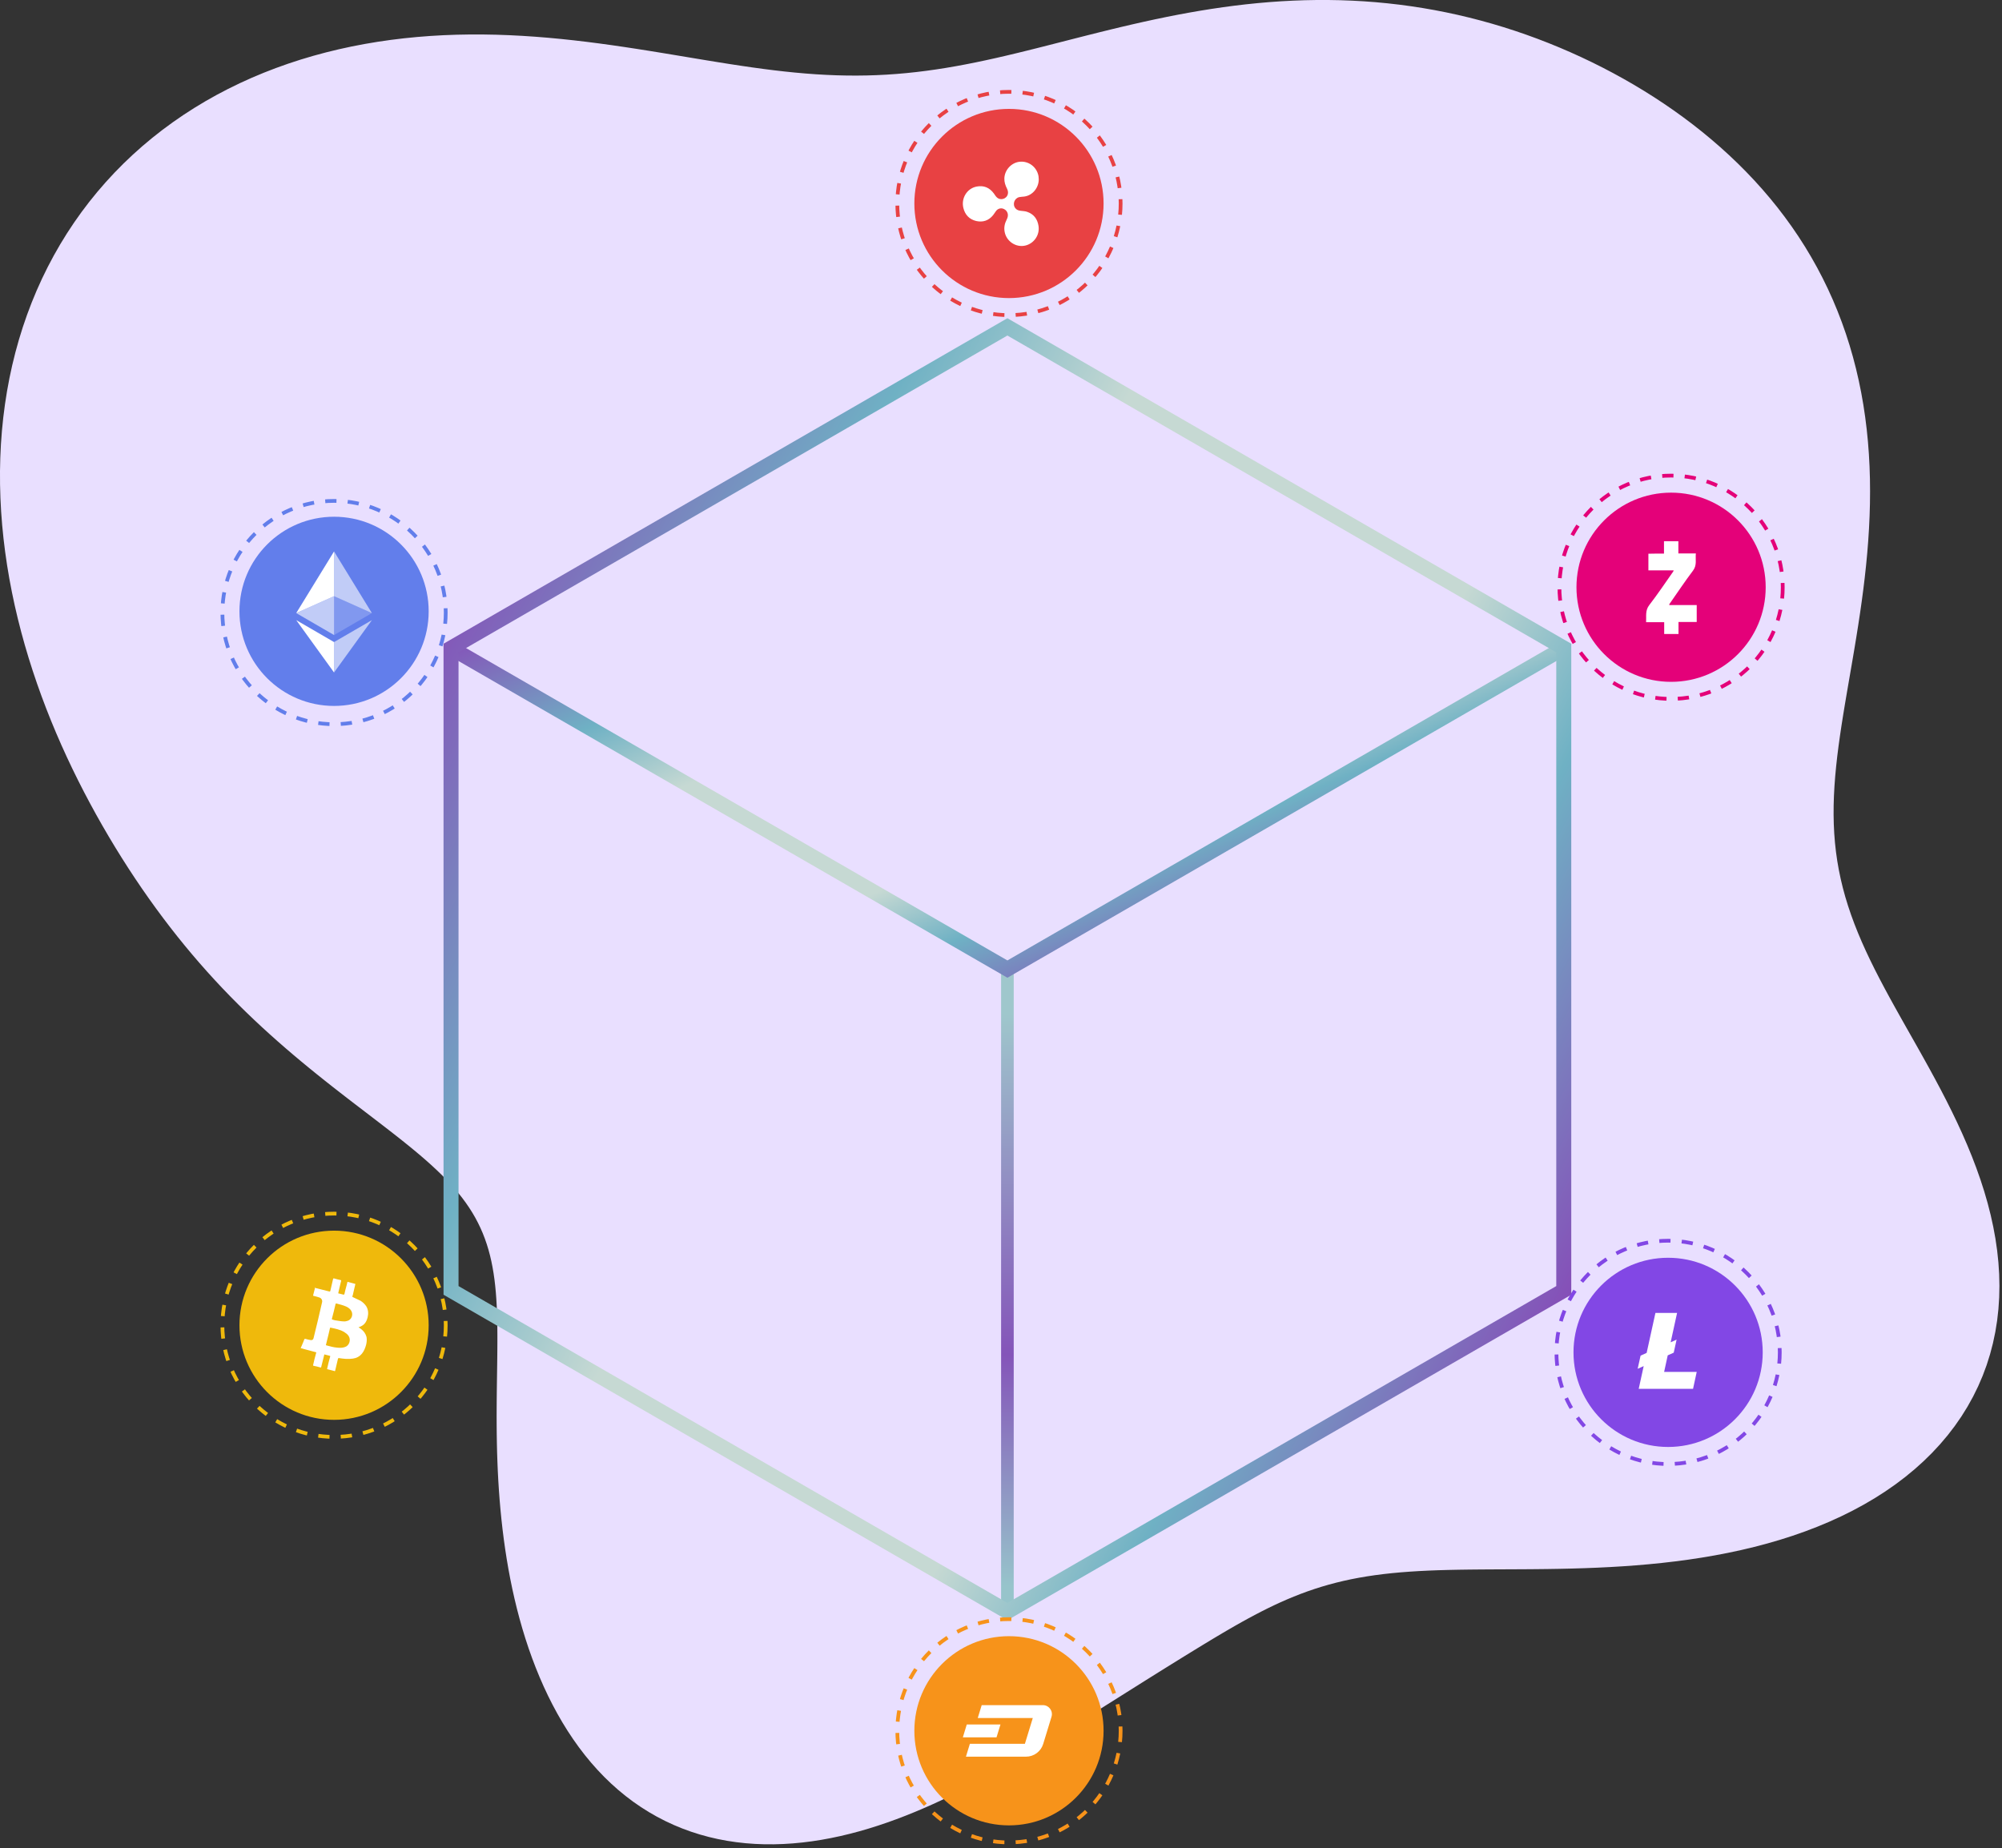 <?xml version="1.0" encoding="UTF-8"?> <svg xmlns="http://www.w3.org/2000/svg" width="534" height="493" viewBox="0 0 534 493" fill="none"><rect x="0" y="0" width="534" height="493" fill="#333333" stroke="none"/><path fill-rule="evenodd" clip-rule="evenodd" d="M381.063 418.987L378.54 419.111L376.078 419.264L373.675 419.447L371.329 419.663L369.039 419.914L366.803 420.202L364.619 420.526L362.486 420.889L360.398 421.292L358.358 421.734L356.359 422.217L354.399 422.738L352.476 423.3L350.588 423.899L348.73 424.537L346.901 425.211L345.098 425.92L343.317 426.664L341.557 427.439L339.813 428.245L338.085 429.081L336.368 429.944L334.662 430.832L332.964 431.743L331.271 432.676L329.583 433.629L327.895 434.6L326.208 435.587L324.52 436.589L322.828 437.604L321.133 438.631L319.431 439.669L317.723 440.716L316.008 441.772L314.286 442.837L312.553 443.911L310.813 444.993L309.061 446.084L305.525 448.296L288.951 458.728L287.028 459.932L285.086 461.144L283.125 462.362L281.143 463.585L279.14 464.812L277.116 466.04L275.07 467.271L273 468.502L270.907 469.73L268.791 470.954L266.65 472.171L264.485 473.38L262.295 474.577L260.081 475.761L257.841 476.929L255.577 478.077L253.289 479.203L250.977 480.305L248.64 481.377L246.282 482.418L243.9 483.423L241.497 484.391L239.074 485.317L236.632 486.197L234.171 487.028L231.694 487.807L229.202 488.532L226.695 489.196L224.178 489.798L221.652 490.335L219.118 490.802L216.579 491.198L214.038 491.518L211.495 491.761L208.955 491.922L206.42 492L203.892 491.993L201.375 491.898L198.871 491.713L196.384 491.435L193.916 491.065L191.47 490.6L189.049 490.039L186.657 489.382L184.296 488.628L181.968 487.776L179.678 486.826L177.429 485.779L175.221 484.635L173.059 483.395L170.946 482.06L168.882 480.633L166.871 479.113L164.916 477.504L163.015 475.809L161.174 474.029L159.393 472.167L157.672 470.227L156.014 468.214L154.418 466.128L152.887 463.976L151.418 461.762L150.013 459.488L148.671 457.161L147.392 454.785L146.175 452.363L145.02 449.901L143.926 447.402L142.893 444.87L141.918 442.309L141.001 439.724L140.142 437.116L139.338 434.49L138.589 431.849L137.893 429.199L137.248 426.539L136.653 423.873L136.107 421.207L135.608 418.541L135.153 415.878L134.743 413.223L134.372 410.576L134.042 407.939L133.749 405.316L133.491 402.709L133.268 400.118L133.076 397.547L132.915 394.995L132.782 392.465L132.677 389.959L132.594 387.477L132.536 385.022L132.496 382.594L132.475 380.195L132.469 377.827L132.476 375.491L132.493 373.186L132.517 370.916L132.547 368.68L132.61 364.316L132.637 362.19L132.658 360.101L132.67 358.051L132.67 356.039L132.656 354.067L132.623 352.133L132.57 350.24L132.492 348.385L132.389 346.568L132.256 344.792L132.091 343.053L131.892 341.351L131.655 339.687L131.379 338.059L131.061 336.465L130.698 334.906L130.289 333.379L129.831 331.884L129.323 330.419L128.763 328.98L128.149 327.57L127.48 326.184L126.756 324.82L125.974 323.477L125.133 322.153L124.234 320.844L123.277 319.551L122.26 318.269L121.182 316.996L120.047 315.731L118.852 314.47L117.599 313.211L116.288 311.952L114.92 310.69L113.496 309.423L112.019 308.149L110.487 306.865L108.903 305.568L107.271 304.256L105.59 302.928L103.862 301.581L102.091 300.212L100.278 298.819L94.612 294.483L92.656 292.979L90.671 291.441L88.66 289.869L86.625 288.262L84.569 286.618L82.496 284.935L80.408 283.215L78.308 281.452L76.2 279.649L74.084 277.803L71.967 275.916L69.849 273.984L67.734 272.009L65.626 269.99L63.526 267.926L61.437 265.818L59.362 263.664L57.304 261.466L55.264 259.223L53.243 256.936L51.243 254.604L49.263 252.228L47.305 249.807L45.371 247.343L43.459 244.833L41.57 242.281L39.705 239.685L37.863 237.044L36.044 234.36L34.251 231.632L32.482 228.86L30.738 226.045L29.02 223.187L27.33 220.284L25.666 217.34L24.034 214.352L22.433 211.323L20.866 208.251L19.336 205.14L17.844 201.988L16.394 198.797L14.989 195.569L13.63 192.305L12.32 189.004L11.064 185.67L9.861 182.305L8.715 178.908L7.629 175.482L6.605 172.029L5.646 168.551L4.754 165.05L3.931 161.528L3.18 157.986L2.503 154.428L1.902 150.857L1.38 147.273L0.938 143.68L0.578 140.081L0.303 136.477L0.114 132.873L0.013 129.27L0 125.673L0.079 122.082L0.249 118.503L0.513 114.937L0.871 111.388L1.325 107.859L1.874 104.352L2.52 100.872L3.264 97.421L4.106 94.003L5.045 90.62L6.082 87.275L7.217 83.972L8.45 80.713L9.78 77.501L11.205 74.341L12.727 71.233L14.344 68.18L16.054 65.187L17.857 62.255L19.751 59.387L21.735 56.584L23.806 53.849L25.964 51.186L28.206 48.594L30.53 46.077L32.934 43.636L35.417 41.273L37.975 38.989L40.605 36.786L43.306 34.665L46.075 32.627L48.909 30.674L51.806 28.805L54.761 27.023L57.774 25.327L60.84 23.718L63.957 22.196L67.122 20.761L70.333 19.414L73.584 18.154L76.874 16.981L80.2 15.895L83.559 14.894L86.947 13.979L90.362 13.148L93.8 12.4L97.259 11.735L100.735 11.15L104.226 10.646L107.728 10.219L111.24 9.869L114.758 9.594L118.278 9.392L121.8 9.26L125.32 9.197L128.835 9.199L132.342 9.263L135.838 9.387L139.322 9.566L142.791 9.796L146.241 10.076L149.672 10.398L153.08 10.762L156.464 11.161L159.823 11.59L163.153 12.047L166.455 12.527L169.726 13.024L172.966 13.535L176.173 14.054L179.347 14.577L185.594 15.618L188.666 16.127L191.704 16.621L194.708 17.097L197.679 17.551L200.616 17.979L203.523 18.377L206.398 18.742L209.244 19.07L212.062 19.36L214.854 19.608L217.621 19.813L220.365 19.971L223.089 20.084L225.793 20.148L228.482 20.164L231.155 20.13L233.816 20.047L236.467 19.913L239.111 19.731L241.749 19.5L244.382 19.222L247.016 18.898L249.65 18.528L252.287 18.117L254.93 17.663L257.58 17.171L260.238 16.644L262.907 16.081L265.588 15.49L268.283 14.869L270.994 14.224L273.72 13.558L276.464 12.874L279.226 12.175L287.632 10.027L290.475 9.306L293.339 8.588L296.225 7.878L299.131 7.179L302.058 6.494L305.006 5.827L307.975 5.18L310.963 4.559L313.97 3.965L316.995 3.402L320.038 2.873L323.097 2.381L326.171 1.928L329.26 1.517L332.361 1.151L335.474 0.831L338.599 0.56L341.731 0.34L344.872 0.173L348.018 0.059L351.169 0.001L354.323 0L357.48 0.057L360.636 0.174L363.791 0.349L366.944 0.586L370.093 0.884L373.236 1.243L376.372 1.665L379.5 2.148L382.617 2.692L385.724 3.299L388.819 3.967L391.901 4.697L394.968 5.487L398.019 6.337L401.053 7.247L404.07 8.216L407.067 9.243L410.046 10.329L413.003 11.471L415.938 12.669L418.851 13.923L421.739 15.232L424.603 16.596L427.44 18.014L430.25 19.487L433.031 21.014L435.782 22.595L438.501 24.23L441.186 25.92L443.836 27.664L446.449 29.463L449.023 31.316L451.555 33.224L454.045 35.188L456.489 37.208L458.887 39.283L461.234 41.414L463.529 43.601L465.769 45.844L467.953 48.143L470.077 50.498L472.139 52.91L474.137 55.376L476.068 57.899L477.93 60.475L479.721 63.105L481.44 65.789L483.083 68.525L484.648 71.31L486.135 74.145L487.542 77.028L488.868 79.957L490.111 82.929L491.271 85.944L492.346 88.997L493.336 92.088L494.242 95.214L495.063 98.372L495.799 101.559L496.452 104.773L497.021 108.01L497.508 111.267L497.915 114.542L498.243 117.831L498.493 121.132L498.67 124.44L498.774 127.754L498.807 131.068L498.776 134.381L498.68 137.689L498.526 140.99L498.316 144.28L498.054 147.555L497.744 150.814L497.392 154.054L497.002 157.273L496.578 160.467L496.125 163.635L495.65 166.775L495.156 169.884L494.65 172.962L494.135 176.005L492.602 184.925L492.112 187.826L491.641 190.689L491.195 193.514L490.779 196.303L490.397 199.054L490.055 201.77L489.758 204.451L489.509 207.097L489.313 209.71L489.173 212.292L489.095 214.845L489.08 217.37L489.132 219.87L489.253 222.347L489.447 224.803L489.715 227.241L490.058 229.663L490.478 232.073L490.976 234.475L491.551 236.869L492.204 239.26L492.935 241.651L493.742 244.044L494.624 246.443L495.579 248.852L496.605 251.272L497.699 253.706L498.858 256.158L500.078 258.632L501.356 261.128L502.687 263.649L504.066 266.199L505.49 268.778L506.949 271.389L508.44 274.033L511.491 279.427L513.035 282.178L514.58 284.966L516.118 287.791L517.643 290.653L519.143 293.55L520.611 296.484L522.039 299.451L523.416 302.45L524.736 305.479L525.989 308.535L527.166 311.617L528.262 314.721L529.267 317.843L530.175 320.98L530.978 324.129L531.672 327.285L532.25 330.445L532.707 333.604L533.039 336.758L533.242 339.901L533.313 343.031L533.248 346.143L533.045 349.232L532.703 352.293L532.218 355.321L531.589 358.313L530.817 361.263L529.902 364.167L528.842 367.021L527.638 369.82L526.292 372.561L524.806 375.24L523.182 377.852L521.421 380.394L519.527 382.864L517.503 385.256L515.353 387.57L513.08 389.803L510.691 391.951L508.187 394.014L505.576 395.989L502.861 397.875L500.049 399.672L497.145 401.377L494.156 402.991L491.086 404.514L487.943 405.945L484.732 407.287L481.461 408.538L478.135 409.702L474.761 410.778L471.345 411.769L467.896 412.677L464.417 413.505L460.917 414.253L457.401 414.928L453.875 415.53L450.346 416.064L446.82 416.532L443.301 416.94L439.796 417.29L436.31 417.588L432.849 417.838L429.415 418.043L426.015 418.209L422.652 418.339L419.331 418.439L416.054 418.513L412.825 418.566L409.647 418.602L406.522 418.626L397.489 418.668L394.598 418.688L391.767 418.715L388.998 418.755L386.291 418.812L383.646 418.887L381.063 418.987Z" fill="#E9DFFF"></path><mask id="mask0_1110_16740" style="mask-type:luminance" maskUnits="userSpaceOnUse" x="84" y="74" width="369" height="369"><path d="M84.9 74.754H452.512V442.365H84.9V74.754Z" fill="white"></path></mask><g mask="url(#mask0_1110_16740)"><path fill-rule="evenodd" clip-rule="evenodd" d="M267.027 258.56V429.92H270.392V258.56H267.027Z" fill="url(#paint0_linear_1110_16740)"></path><path d="M417.109 172.881L268.708 258.523L120.305 172.881" stroke="url(#paint1_linear_1110_16740)" stroke-width="4" stroke-miterlimit="10"></path><path d="M120.305 172.88L268.708 87.2L417.109 172.88V344.239L268.708 429.92L120.305 344.239V172.88Z" stroke="url(#paint2_linear_1110_16740)" stroke-width="4" stroke-miterlimit="10"></path></g><circle cx="269.125" cy="461.717" r="25.236" fill="#F7931A"></circle><g style="mix-blend-mode:luminosity"><circle cx="269.126" cy="461.717" r="29.784" stroke="#F7931A" stroke-dasharray="3 3"></circle></g><path d="M278.178 454.877H261.852L260.801 458.314H275.479L273.377 465.188H258.699L257.648 468.625H273.666C274.694 468.625 275.695 468.295 276.522 467.684C277.349 467.072 277.957 466.211 278.257 465.227L280.473 457.98C280.945 456.437 279.791 454.877 278.178 454.877Z" fill="white"></path><path d="M266.861 460.033H257.873L257.348 461.752L256.822 463.471H265.807L266.861 460.033Z" fill="white"></path><circle cx="444.94" cy="360.768" r="25.236" fill="#8247E5"></circle><g style="mix-blend-mode:luminosity"><circle cx="444.94" cy="360.768" r="29.784" stroke="#8247E5" stroke-dasharray="3 3"></circle></g><path fill-rule="evenodd" clip-rule="evenodd" d="M438.425 364.436L436.822 365.144L437.596 361.647L439.215 360.911L441.559 350.248H447.333L445.618 358.086L447.205 357.369L446.44 360.848L444.837 361.566L443.88 365.978H452.572L451.591 370.498H437.101L438.425 364.436Z" fill="white"></path><circle cx="445.733" cy="156.658" r="25.236" fill="#E40179"></circle><g style="mix-blend-mode:luminosity"><circle cx="445.731" cy="156.659" r="29.784" stroke="#E40179" stroke-dasharray="3 3"></circle></g><path d="M443.841 147.679V144.375H447.678V147.64H452.339C452.178 149.225 452.698 150.751 451.586 152.219C449.399 155.117 447.373 158.17 445.275 161.165C445.258 161.203 445.258 161.261 445.24 161.416H452.572V165.918H447.714V169.125H443.895V165.976H439.072C439.162 164.353 438.785 162.865 439.915 161.416C442.156 158.518 444.2 155.446 446.315 152.451C446.351 152.393 446.369 152.316 446.423 152.161H439.682V147.718C441.044 147.679 442.389 147.679 443.841 147.679Z" fill="white"></path><circle cx="269.125" cy="54.283" r="25.236" fill="#E84143"></circle><g style="mix-blend-mode:luminosity"><circle cx="269.126" cy="54.284" r="29.784" stroke="#E84143" stroke-dasharray="3 3"></circle></g><path d="M277.072 47.837C277.072 50.034 275.477 52.16 273.144 52.441C272.732 52.493 272.303 52.493 271.892 52.581C270.554 52.862 269.97 54.532 270.862 55.586C271.223 56.025 271.737 56.183 272.286 56.236C272.852 56.306 273.453 56.324 273.984 56.517C275.717 57.114 276.712 58.397 277.004 60.242C277.398 62.736 275.751 64.985 273.47 65.512C270.982 66.092 268.409 64.37 267.963 61.805C267.757 60.681 267.98 59.644 268.478 58.66C268.684 58.239 268.855 57.834 268.838 57.343C268.804 56.569 268.323 55.937 267.569 55.673C266.917 55.445 266.179 55.656 265.716 56.236C265.424 56.605 265.184 57.026 264.893 57.395C263.709 58.854 262.165 59.363 260.381 58.959C258.58 58.52 257.413 57.325 256.967 55.498C256.315 52.898 257.928 50.262 260.501 49.77C262.388 49.401 263.932 50.034 265.098 51.615C265.339 51.949 265.562 52.335 265.853 52.616C266.797 53.583 268.495 53.108 268.821 51.791C268.941 51.281 268.838 50.789 268.598 50.315C268.169 49.471 267.86 48.575 267.895 47.609C267.963 45.378 269.696 43.463 271.857 43.164C274.293 42.848 276.54 44.482 277.004 46.977C277.038 47.258 277.055 47.556 277.072 47.837Z" fill="white"></path><circle cx="89.106" cy="163.084" r="25.236" fill="#627EEB"></circle><g style="mix-blend-mode:luminosity"><circle cx="89.106" cy="163.409" r="29.784" stroke="#627EEB" stroke-dasharray="3 3"></circle></g><path d="M89.102 147.102V159.042L99.193 163.551L89.102 147.102Z" fill="white" fill-opacity="0.602"></path><path d="M89.105 147.102L79.012 163.551L89.105 159.042V147.102Z" fill="white"></path><path d="M89.102 171.288V179.401L99.2 165.43L89.102 171.288Z" fill="white" fill-opacity="0.602"></path><path d="M89.105 179.401V171.287L79.012 165.43L89.105 179.401Z" fill="white"></path><path d="M89.102 169.409L99.193 163.55L89.102 159.043V169.409Z" fill="white" fill-opacity="0.2"></path><path d="M79.012 163.55L89.105 169.409V159.043L79.012 163.55Z" fill="white" fill-opacity="0.602"></path><circle cx="89.106" cy="353.535" r="25.236" fill="#EFB90C"></circle><g style="mix-blend-mode:luminosity"><circle cx="89.106" cy="353.534" r="29.784" stroke="#EFB90C" stroke-dasharray="3 3"></circle></g><path d="M83.89 343.529C84.545 343.715 85.2 343.839 85.855 344.025C86.51 344.211 87.165 344.335 87.82 344.521C87.999 344.583 88.059 344.521 88.118 344.335C88.356 343.282 88.595 342.29 88.833 341.236C88.892 341.051 88.952 340.989 89.131 341.051C89.726 341.236 90.262 341.36 90.858 341.484C91.037 341.546 91.037 341.608 90.977 341.732C90.739 342.724 90.501 343.777 90.262 344.769C90.262 344.831 90.262 344.893 90.203 345.017C90.679 345.141 91.215 345.265 91.692 345.389C91.751 345.389 91.811 345.265 91.87 345.203C92.049 344.397 92.228 343.653 92.466 342.848L92.644 342.104C92.644 341.98 92.704 341.918 92.823 341.98C93.419 342.166 94.014 342.29 94.669 342.476C94.729 342.476 94.729 342.538 94.788 342.538C94.61 343.344 94.431 344.087 94.252 344.831C94.193 345.141 94.133 345.451 94.014 345.76C93.955 345.946 94.014 346.008 94.193 346.07L96.158 347C96.754 347.372 97.29 347.867 97.707 348.487C98.243 349.417 98.302 350.408 98.064 351.4C97.885 352.082 97.647 352.701 97.171 353.197C96.813 353.569 96.337 353.817 95.861 354.003C95.801 354.003 95.741 354.065 95.622 354.065C95.861 354.251 96.099 354.375 96.337 354.56C97.052 355.118 97.528 355.8 97.766 356.667C97.885 357.349 97.826 358.093 97.647 358.775C97.409 359.642 97.111 360.386 96.575 361.067C95.92 361.873 95.086 362.307 94.133 362.431C92.883 362.617 91.692 362.493 90.501 362.307C90.322 362.245 90.203 362.307 90.143 362.493C89.905 363.484 89.667 364.538 89.428 365.529C89.369 365.777 89.369 365.839 89.071 365.715C88.535 365.591 87.94 365.406 87.404 365.282C87.225 365.22 87.225 365.158 87.284 365.034C87.523 363.98 87.761 362.927 88.059 361.935C88.059 361.811 88.118 361.749 87.999 361.687C87.523 361.563 87.046 361.439 86.51 361.315C86.391 361.873 86.212 362.431 86.093 362.989C85.974 363.546 85.796 364.104 85.676 364.662C85.617 364.786 85.617 364.848 85.438 364.786C84.843 364.6 84.247 364.476 83.651 364.352C83.473 364.29 83.473 364.228 83.532 364.104C83.771 363.051 84.009 361.997 84.307 361.006C84.307 360.944 84.366 360.882 84.366 360.758C82.996 360.386 81.627 360.014 80.197 359.642C80.316 359.394 80.376 359.208 80.495 358.96C80.733 358.403 80.972 357.845 81.15 357.349C81.21 357.163 81.269 357.163 81.448 357.163C81.865 357.287 82.341 357.411 82.758 357.473C83.235 357.597 83.592 357.349 83.651 356.915C84.426 353.755 85.2 350.594 85.915 347.372C86.034 346.876 85.736 346.318 85.2 346.132C84.664 345.946 84.128 345.822 83.651 345.698C83.532 345.698 83.473 345.636 83.532 345.513C83.711 344.831 83.89 344.087 84.068 343.406C83.83 343.591 83.83 343.591 83.89 343.529ZM86.927 358.837C86.987 358.837 87.046 358.898 87.046 358.898C87.999 359.146 89.012 359.456 90.024 359.518C90.739 359.58 91.394 359.58 92.049 359.332C93.18 358.96 93.657 357.411 93.002 356.42C92.704 355.924 92.228 355.614 91.751 355.304C90.679 354.684 89.428 354.437 88.237 354.189C88.059 354.127 88.059 354.189 87.999 354.375C87.88 354.994 87.701 355.552 87.582 356.172C87.344 357.039 87.165 357.907 86.927 358.837ZM91.93 352.515C92.049 352.515 92.347 352.453 92.585 352.391C93.716 352.144 94.312 350.78 93.716 349.727C93.419 349.169 92.883 348.797 92.347 348.549C91.513 348.177 90.679 347.991 89.786 347.744C89.607 347.682 89.548 347.744 89.488 347.929C89.19 349.231 88.892 350.47 88.535 351.772C88.476 351.896 88.535 351.958 88.654 352.02C88.892 352.082 89.071 352.144 89.309 352.206C90.203 352.329 90.977 352.515 91.93 352.515Z" fill="white"></path><defs><linearGradient id="paint0_linear_1110_16740" x1="269.127" y1="423.018" x2="270.321" y2="270.372" gradientUnits="userSpaceOnUse"><stop stop-color="#97C4CB"></stop><stop offset="0.404" stop-color="#8454B9"></stop><stop offset="1" stop-color="#9FC7CC"></stop></linearGradient><linearGradient id="paint1_linear_1110_16740" x1="459.883" y1="235.498" x2="383.156" y2="53.065" gradientUnits="userSpaceOnUse"><stop offset="0.152" stop-color="#893FB6"></stop><stop offset="0.33" stop-color="#6FB1C4"></stop><stop offset="0.431" stop-color="#C6D9D3"></stop><stop offset="0.663" stop-color="#C6D9D3"></stop><stop offset="0.786" stop-color="#6FB1C4"></stop><stop offset="1" stop-color="#893FB6"></stop></linearGradient><linearGradient id="paint2_linear_1110_16740" x1="504.244" y1="353.617" x2="110.555" y2="140.369" gradientUnits="userSpaceOnUse"><stop offset="0.152" stop-color="#893FB6"></stop><stop offset="0.33" stop-color="#6FB1C4"></stop><stop offset="0.431" stop-color="#C6D9D3"></stop><stop offset="0.663" stop-color="#C6D9D3"></stop><stop offset="0.786" stop-color="#6FB1C4"></stop><stop offset="1" stop-color="#893FB6"></stop></linearGradient></defs></svg> 